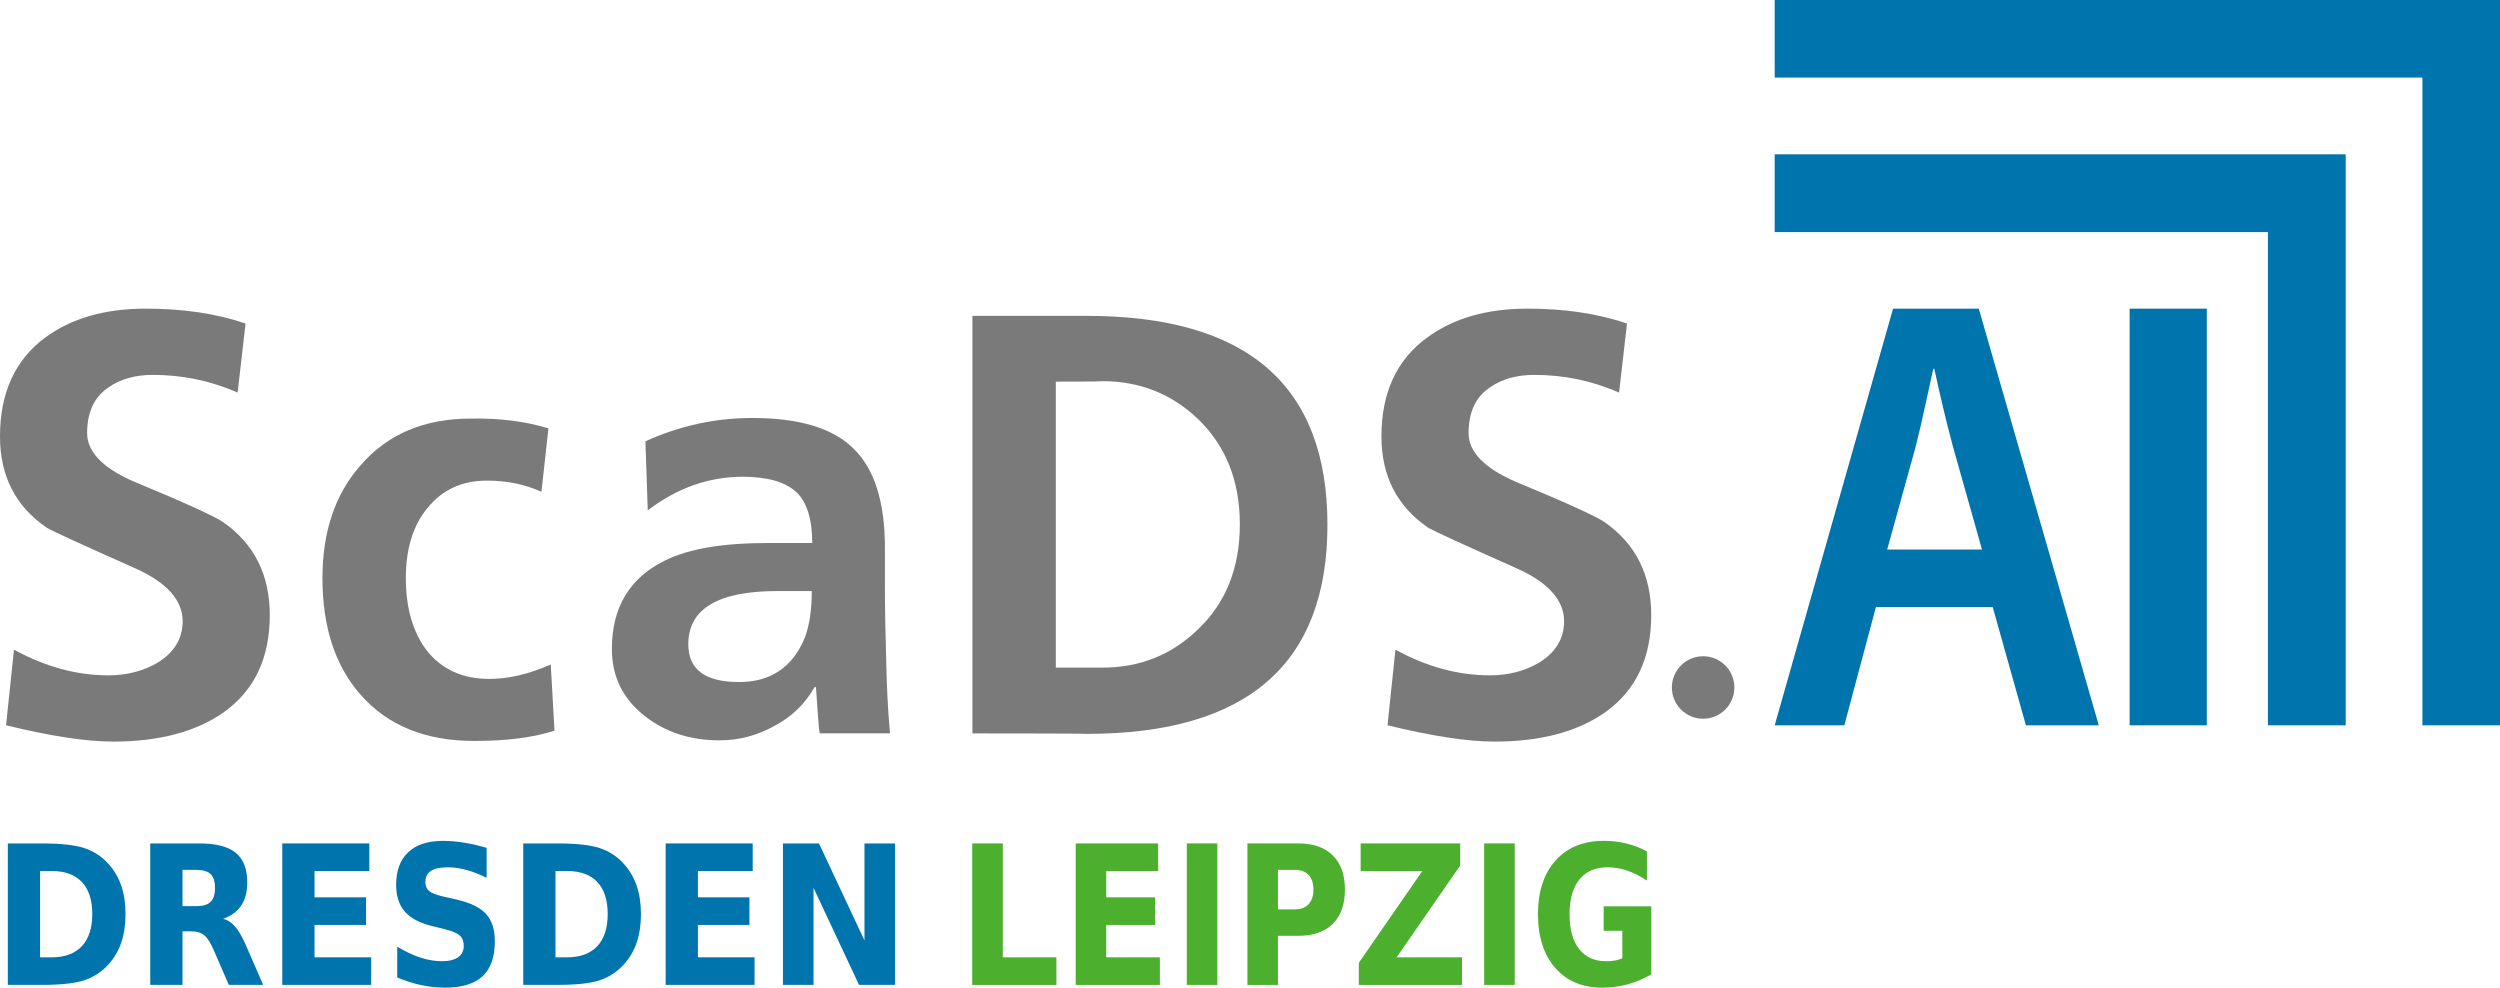 <?xml version="1.0" encoding="UTF-8" standalone="no"?>
<svg
   xmlns:dc="http://purl.org/dc/elements/1.1/"
   xmlns:cc="http://creativecommons.org/ns#"
   xmlns:rdf="http://www.w3.org/1999/02/22-rdf-syntax-ns#"
   xmlns:svg="http://www.w3.org/2000/svg"
   xmlns="http://www.w3.org/2000/svg"
   xmlns:sodipodi="http://sodipodi.sourceforge.net/DTD/sodipodi-0.dtd"
   xmlns:inkscape="http://www.inkscape.org/namespaces/inkscape"
   width="618.211"
   height="244.232"
   viewBox="0 0 618.211 244.232"
   version="1.1"
   id="svg66"
   sodipodi:docname="Scads_Logo.svg"
   inkscape:version="1.0.2 (e86c870879, 2021-01-15)">
  <defs
     id="defs70" />
  <sodipodi:namedview
     pagecolor="#ffffff"
     bordercolor="#666666"
     borderopacity="1"
     objecttolerance="10"
     gridtolerance="10"
     guidetolerance="10"
     inkscape:pageopacity="0"
     inkscape:pageshadow="2"
     inkscape:window-width="2560"
     inkscape:window-height="1384"
     id="namedview68"
     showgrid="false"
     inkscape:zoom="1.0617188"
     inkscape:cx="325.03461"
     inkscape:cy="220.96226"
     inkscape:window-x="1920"
     inkscape:window-y="28"
     inkscape:window-maximized="1"
     inkscape:current-layer="svg66" />
  <title
     id="title2">scads_ai_logo_v2_weiss</title>
  <g
     id="g1504"
     transform="translate(216.769,231.208)">
    <g
       aria-label="LEIPZIG"
       transform="scale(0.915,1.093)"
       id="text1343-6"
       style="font-style:normal;font-variant:normal;font-weight:bold;font-stretch:normal;font-size:43.917px;line-height:1.25;font-family:'Bitstream Vera Sans';-inkscape-font-specification:'Bitstream Vera Sans Bold';letter-spacing:0px;word-spacing:0px;fill:#4daf2e;fill-opacity:1;stroke-width:0.915">
      <path
         d="m 25.844,-20.722 h 8.256 V 5.054 h 14.496 v 6.24 h -22.752 z"
         style="fill:#4daf2e;fill-opacity:1;stroke-width:0.915"
         id="path1461" />
      <path
         d="M 53.807,-20.722 H 76.088 v 6.24 H 62.063 v 5.961 h 13.188 v 6.24 H 62.063 v 7.334 h 14.496 v 6.24 h -22.752 z"
         style="fill:#4daf2e;fill-opacity:1;stroke-width:0.915"
         id="path1463" />
      <path
         d="m 83.829,-20.722 h 8.256 v 32.016 h -8.256 z"
         style="fill:#4daf2e;fill-opacity:1;stroke-width:0.915"
         id="path1465" />
      <path
         d="m 100.212,-20.722 h 13.703 q 6.112,0 9.371,2.723 3.281,2.702 3.281,7.72 0,5.039 -3.281,7.763 -3.259,2.702 -9.371,2.702 h -5.447 V 11.294 h -8.256 z m 8.256,5.983 v 8.942 h 4.568 q 2.402,0 3.71,-1.158 1.308,-1.179 1.308,-3.324 0,-2.144 -1.308,-3.302 -1.308,-1.158 -3.71,-1.158 z"
         style="fill:#4daf2e;fill-opacity:1;stroke-width:0.915"
         id="path1467" />
      <path
         d="m 130.813,-20.722 h 26.912 v 4.996 L 140.548,5.054 h 17.67 v 6.24 h -27.899 V 6.298 L 147.496,-14.482 H 130.813 Z"
         style="fill:#4daf2e;fill-opacity:1;stroke-width:0.915"
         id="path1469" />
      <path
         d="m 164.201,-20.722 h 8.256 v 32.016 h -8.256 z"
         style="fill:#4daf2e;fill-opacity:1;stroke-width:0.915"
         id="path1471" />
      <path
         d="m 209.362,8.914 q -3.088,1.501 -6.412,2.252 -3.324,0.751 -6.862,0.751 -7.999,0 -12.673,-4.46 -4.675,-4.482 -4.675,-12.137 0,-7.741 4.761,-12.18 4.761,-4.439 13.038,-4.439 3.195,0 6.112,0.6 2.938,0.6 5.533,1.78 v 6.626 q -2.681,-1.523 -5.34,-2.273 -2.638,-0.751 -5.297,-0.751 -4.932,0 -7.613,2.766 -2.659,2.745 -2.659,7.87 0,5.082 2.573,7.849 2.573,2.766 7.312,2.766 1.287,0 2.38,-0.15 1.115,-0.172 1.994,-0.515 v -6.219 h -5.039 V -6.483 h 12.866 z"
         style="fill:#4daf2e;fill-opacity:1;stroke-width:0.915"
         id="path1473" />
    </g>
    <g
       id="g1313"
       style="fill:#0074ac;fill-opacity:1">
      <polygon
         id="path148"
         points="46.42,46.42 0,46.42 0,41.453 41.453,41.453 41.453,0 46.42,0 "
         style="fill:#0074ac;fill-opacity:1;fill-rule:nonzero;stroke:none;stroke-width:1"
         transform="matrix(3.864,0,0,-3.864,222.084,-51.85)" />
      <polygon
         id="path152"
         points="36.543,36.543 0,36.543 0,31.564 31.564,31.564 31.564,0 36.543,0 "
         style="fill:#0074ac;fill-opacity:1;fill-rule:nonzero;stroke:none;stroke-width:1"
         transform="matrix(3.864,0,0,-3.864,222.084,-51.85)" />
      <rect
         id="rect4213"
         fill="#ffffff"
         fill-rule="nonzero"
         x="309.855"
         y="-154.885"
         width="19.081"
         height="103.035"
         style="fill:#0074ac;fill-opacity:1;stroke:none;stroke-width:3.864" />
      <path
         d="m 247.119,-81.097 -7.815,29.247 h -17.22 l 29.274,-103.035 h 21.194 l 29.671,103.035 h -18.015 l -8.213,-29.247 z m 26.227,-14.221 -7.153,-25.356 c -1.722,-6.306 -3.311,-13.282 -4.636,-19.319 h -0.265 c -1.325,5.903 -2.782,13.148 -4.371,19.319 l -7.02,25.356 c 0,0 23.445,0 23.445,0 z"
         id="Shape"
         fill="#ffffff"
         fill-rule="nonzero"
         style="fill:#0074ac;fill-opacity:1;stroke:none;stroke-width:3.864" />
    </g>
    <g
       id="g1321"
       style="fill:#7a7a7a;fill-opacity:1">
      <path
         d="m -156.048,-151.194 -1.959,17.074 c -6.798,-3 -13.826,-4.384 -20.97,-4.384 -4.378,0 -7.95,1.038 -10.831,3 -3.687,2.423 -5.415,6.23 -5.415,11.421 0,4.615 3.917,8.653 11.637,11.998 12.559,5.192 19.818,8.537 21.892,9.922 7.835,5.422 11.637,13.152 11.637,23.074 0,10.614 -3.802,18.69 -11.522,24.112 -6.798,4.73 -15.9,7.153 -27.192,7.153 -6.798,0 -15.67,-1.384 -26.501,-4.038 l 1.959,-18.69 c 7.835,4.269 15.555,6.345 23.39,6.345 4.494,0 8.526,-1.038 12.098,-3.115 4.148,-2.538 6.222,-5.999 6.222,-10.268 0,-5.192 -3.917,-9.576 -11.637,-13.037 -13.481,-5.999 -20.74,-9.345 -21.892,-10.037 -7.835,-5.307 -11.637,-12.921 -11.637,-22.612 0,-10.729 3.687,-18.92 11.176,-24.458 6.452,-4.73 14.633,-7.153 24.888,-7.153 8.987,0 17.283,1.154 24.657,3.692"
         id="path52"
         style="fill:#7a7a7a;fill-opacity:1;fill-rule:nonzero;stroke:none;stroke-width:3.864" />
      <path
         d="m -81.151,-125.278 -1.728,15.69 c -4.033,-1.846 -8.526,-2.769 -13.481,-2.769 -6.107,0 -10.946,2.192 -14.633,6.691 -3.687,4.384 -5.415,10.268 -5.415,17.421 0,7.384 1.728,13.267 5.07,17.767 3.687,4.73 8.872,7.153 15.555,7.153 4.724,0 9.794,-1.154 15.209,-3.576 l 0.922,16.382 c -5.415,1.731 -11.983,2.538 -19.818,2.538 -12.098,0 -21.431,-3.807 -28.114,-11.421 -6.337,-7.153 -9.448,-16.844 -9.448,-28.842 0,-11.421 3.111,-20.766 9.448,-27.919 6.683,-7.73 15.785,-11.537 27.307,-11.537 7.144,-0.115 13.481,0.692 19.127,2.423"
         id="path56"
         style="fill:#7a7a7a;fill-opacity:1;fill-rule:nonzero;stroke:none;stroke-width:3.864" />
      <path
         d="m -56.59,-105.009 -0.576,-17.074 c 8.411,-3.807 17.168,-5.768 26.501,-5.768 11.522,0 19.933,2.538 25.003,7.614 5.185,5.076 7.72,13.267 7.72,24.458 v 9.806 c 0,5.076 0.115,11.537 0.346,19.036 0.115,5.307 0.346,10.96 0.922,17.074 H -14.073 c -0.23,-1.038 -0.461,-4.73 -0.922,-11.421 h -0.346 c -2.304,4.038 -5.531,7.268 -9.909,9.576 -4.378,2.423 -8.872,3.576 -13.596,3.576 -7.144,0 -13.25,-1.961 -18.32,-5.884 -5.531,-4.269 -8.296,-9.806 -8.296,-16.728 0,-10.268 4.378,-17.536 13.02,-21.804 5.991,-3 14.518,-4.384 25.579,-4.384 h 10.946 c 0,-5.999 -1.383,-10.268 -4.033,-12.69 -2.765,-2.423 -7.028,-3.692 -13.135,-3.692 -8.411,0 -16.246,2.769 -23.505,8.306 m 10.024,33.111 c 0,6.23 4.148,9.345 12.559,9.345 7.835,0 13.25,-3.692 16.246,-10.96 1.152,-3 1.728,-6.922 1.728,-11.537 h -8.526 c -14.633,0 -22.007,4.384 -22.007,13.152"
         id="path60"
         style="fill:#7a7a7a;fill-opacity:1;fill-rule:nonzero;stroke:none;stroke-width:3.864" />
      <path
         d="M 23.689,-49.847 V -153.101 h 28.229 c 39.751,0 59.569,17.19 59.569,51.685 0,34.38 -19.818,51.685 -59.569,51.685 0,-0.115 -28.229,-0.115 -28.229,-0.115 z m 20.624,-86.987 v 70.72 h 11.522 c 9.218,0 17.053,-3.115 23.505,-9.345 7.028,-6.576 10.485,-15.344 10.485,-26.073 0,-10.729 -3.457,-19.497 -10.485,-26.188 -6.452,-6.114 -14.287,-9.229 -23.505,-9.229 0.115,0.115 -11.522,0.115 -11.522,0.115 z"
         id="path64"
         style="fill:#7a7a7a;fill-opacity:1;fill-rule:nonzero;stroke:none;stroke-width:3.864" />
      <path
         d="m 185.564,-151.194 -1.959,17.074 c -6.798,-3 -13.826,-4.384 -20.97,-4.384 -4.378,0 -7.95,1.038 -10.831,3 -3.687,2.423 -5.415,6.23 -5.415,11.421 0,4.615 3.918,8.653 11.637,11.998 12.559,5.192 19.818,8.537 21.892,9.922 7.835,5.422 11.637,13.152 11.637,23.074 0,10.614 -3.802,18.69 -11.522,24.112 -6.798,4.73 -15.9,7.153 -27.192,7.153 -6.798,0 -15.67,-1.384 -26.501,-4.038 l 1.959,-18.69 c 7.835,4.269 15.555,6.345 23.39,6.345 4.494,0 8.526,-1.038 12.098,-3.115 4.148,-2.538 6.222,-5.999 6.222,-10.268 0,-5.192 -3.918,-9.576 -11.637,-13.037 -13.481,-5.999 -20.74,-9.345 -21.892,-10.037 -7.835,-5.307 -11.637,-12.921 -11.637,-22.612 0,-10.729 3.687,-18.92 11.292,-24.458 6.452,-4.73 14.633,-7.153 24.888,-7.153 8.872,0 17.168,1.154 24.542,3.692"
         id="path68"
         style="fill:#7a7a7a;fill-opacity:1;fill-rule:nonzero;stroke:none;stroke-width:3.864" />
      <circle
         id="Oval"
         fill="#ffffff"
         cx="204.387"
         cy="-61.2"
         r="7.728"
         style="fill:#7a7a7a;fill-opacity:1;fill-rule:evenodd;stroke:none;stroke-width:3.864" />
    </g>
    <g
       aria-label="DRESDEN"
       transform="scale(0.94,1.063)"
       id="text1343"
       style="font-style:normal;font-variant:normal;font-weight:bold;font-stretch:normal;font-size:45.138px;line-height:1.25;font-family:'Bitstream Vera Sans';-inkscape-font-specification:'Bitstream Vera Sans Bold';letter-spacing:0px;word-spacing:0px;fill:#0074ac;fill-opacity:1;stroke-width:0.94">
      <path
         d="M -220.063,-14.884 V 5.194 h 3.042 q 5.201,0 7.934,-2.579 2.755,-2.579 2.755,-7.494 0,-4.893 -2.733,-7.449 -2.733,-2.557 -7.956,-2.557 z m -8.485,-6.414 h 8.948 q 7.494,0 11.152,1.08 3.681,1.058 6.303,3.615 2.314,2.226 3.438,5.135 1.124,2.909 1.124,6.59 0,3.725 -1.124,6.656 -1.124,2.909 -3.438,5.135 -2.645,2.557 -6.348,3.637 -3.703,1.058 -11.108,1.058 h -8.948 z"
         style="fill:#0074ac;fill-opacity:1;stroke-width:0.94"
         id="path1446" />
      <path
         d="m -179.025,-6.707 q 2.667,0 3.813,-0.992 1.168,-0.992 1.168,-3.262 0,-2.248 -1.168,-3.218 -1.146,-0.97 -3.813,-0.97 h -3.57 v 8.441 z m -3.57,5.863 V 11.608 h -8.485 v -32.906 h 12.959 q 6.502,0 9.521,2.182 3.042,2.182 3.042,6.899 0,3.262 -1.587,5.356 -1.565,2.094 -4.739,3.086 1.741,0.397 3.108,1.807 1.389,1.389 2.799,4.232 l 4.606,9.345 h -9.036 l -4.011,-8.177 q -1.212,-2.468 -2.468,-3.372 -1.234,-0.904 -3.306,-0.904 z"
         style="fill:#0074ac;fill-opacity:1;stroke-width:0.94"
         id="path1448" />
      <path
         d="m -156.345,-21.298 h 22.899 v 6.414 h -14.414 v 6.127 h 13.555 v 6.414 h -13.555 v 7.538 h 14.899 v 6.414 h -23.384 z"
         style="fill:#0074ac;fill-opacity:1;stroke-width:0.94"
         id="path1450" />
      <path
         d="m -102.59,-20.262 v 6.965 q -2.711,-1.212 -5.29,-1.829 -2.579,-0.617 -4.871,-0.617 -3.042,0 -4.496,0.838 -1.455,0.838 -1.455,2.601 0,1.322 0.97,2.072 0.992,0.727 3.57,1.256 l 3.615,0.727 q 5.488,1.102 7.802,3.35 2.314,2.248 2.314,6.392 0,5.444 -3.24,8.111 -3.218,2.645 -9.852,2.645 -3.13,0 -6.281,-0.595 -3.152,-0.595 -6.303,-1.763 V 2.726 q 3.152,1.675 6.083,2.535 2.953,0.838 5.686,0.838 2.777,0 4.254,-0.926 1.477,-0.926 1.477,-2.645 0,-1.543 -1.014,-2.38 -0.992,-0.838 -3.989,-1.499 l -3.284,-0.727 q -4.937,-1.058 -7.229,-3.372 -2.27,-2.314 -2.27,-6.237 0,-4.915 3.174,-7.56 3.174,-2.645 9.125,-2.645 2.711,0 5.576,0.419 2.865,0.397 5.929,1.212 z"
         style="fill:#0074ac;fill-opacity:1;stroke-width:0.94"
         id="path1452" />
      <path
         d="M -84.473,-14.884 V 5.194 h 3.042 q 5.201,0 7.934,-2.579 2.755,-2.579 2.755,-7.494 0,-4.893 -2.733,-7.449 -2.733,-2.557 -7.956,-2.557 z m -8.485,-6.414 h 8.948 q 7.494,0 11.152,1.08 3.681,1.058 6.303,3.615 2.314,2.226 3.438,5.135 1.124,2.909 1.124,6.59 0,3.725 -1.124,6.656 -1.124,2.909 -3.438,5.135 -2.645,2.557 -6.348,3.637 -3.703,1.058 -11.108,1.058 h -8.948 z"
         style="fill:#0074ac;fill-opacity:1;stroke-width:0.94"
         id="path1454" />
      <path
         d="m -55.491,-21.298 h 22.899 v 6.414 h -14.414 v 6.127 h 13.555 v 6.414 h -13.555 v 7.538 h 14.899 v 6.414 h -23.384 z"
         style="fill:#0074ac;fill-opacity:1;stroke-width:0.94"
         id="path1456" />
      <path
         d="m -24.635,-21.298 h 9.477 L -3.19,1.271 V -21.298 H 4.855 v 32.906 h -9.477 l -11.968,-22.569 v 22.569 h -8.045 z"
         style="fill:#0074ac;fill-opacity:1;stroke-width:0.94"
         id="path1458" />
    </g>
  </g>
</svg>
